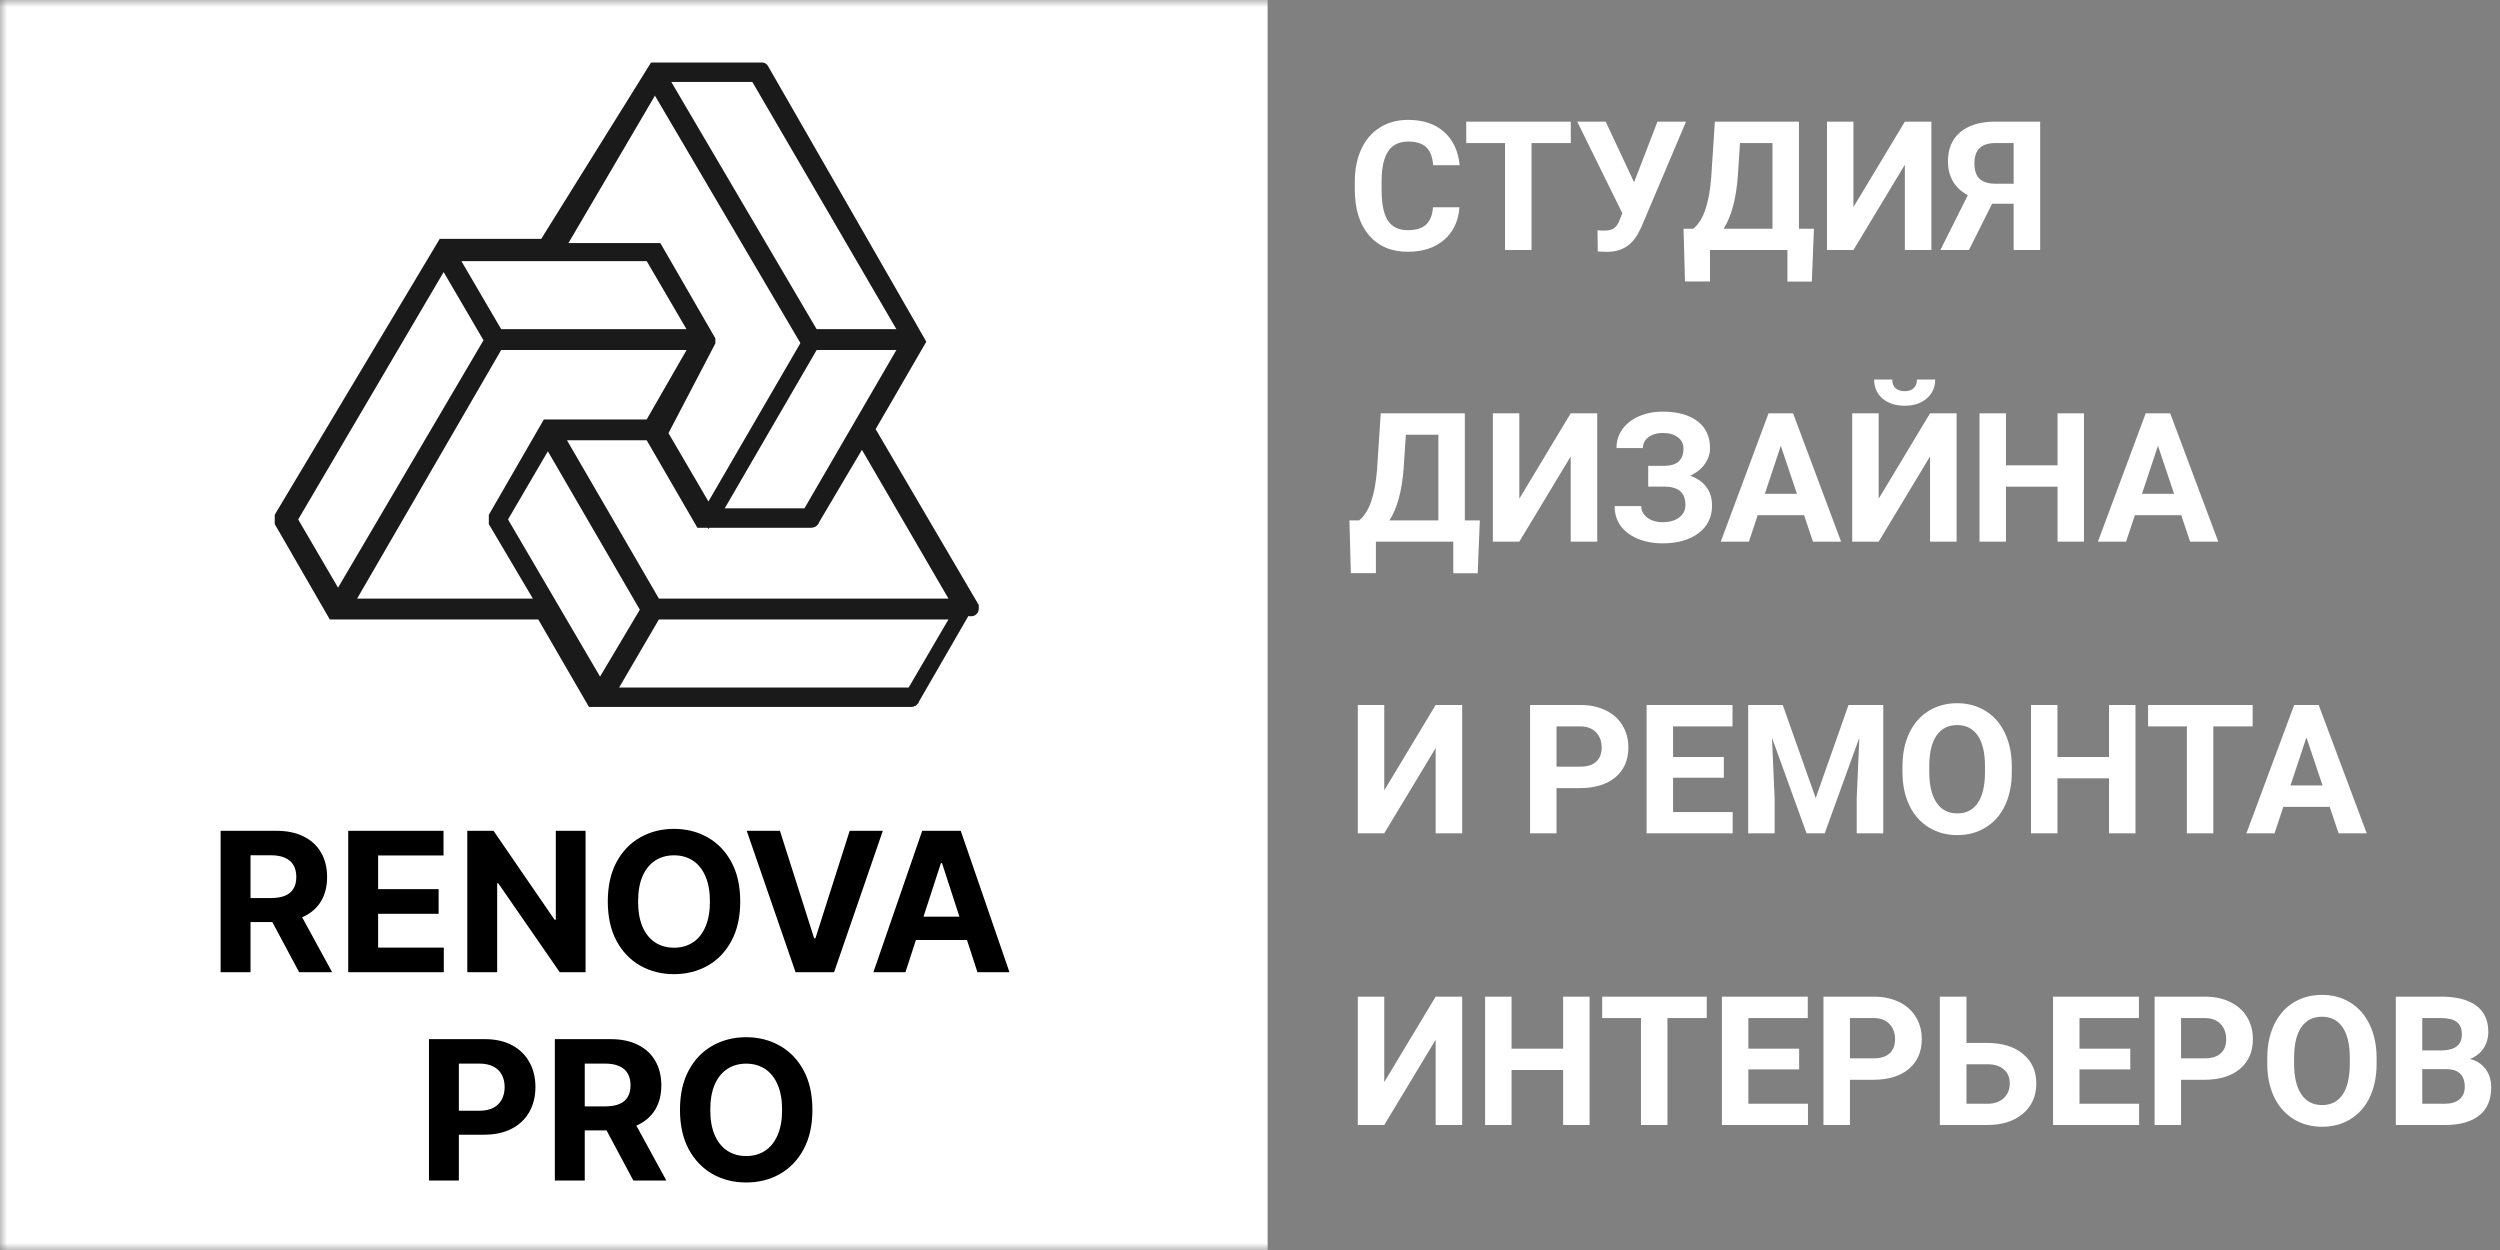 <svg width="180" height="90" viewBox="0 0 180 90" fill="none" xmlns="http://www.w3.org/2000/svg">
<rect x="0" y="0" width="180" height="90" fill="#808080" stroke="none"/>
<g clip-path="url(#clip0_257_18)">
<mask id="mask0_257_18" style="mask-type:luminance" maskUnits="userSpaceOnUse" x="0" y="0" width="180" height="90">
<path d="M180 0H0V90H180V0Z" fill="white"/>
</mask>
<g mask="url(#mask0_257_18)">
<path d="M91.268 0H0V90H91.268V0Z" fill="white"/>
<path d="M69.972 43.8C69.972 43.7 69.972 43.7 69.972 43.7L62.467 30.9L66.118 24.6L54.861 5C54.861 5 54.862 5 54.76 5H47.154L39.245 17.7H31.943L20.281 37.2C20.281 37.2 20.281 37.2 20.281 37.3C20.281 37.3 20.281 37.3 20.281 37.4C20.281 37.4 20.281 37.4 20.281 37.5C20.281 37.5 20.281 37.5 20.281 37.6L24.033 44.1H24.135H39.042L42.693 50.4H42.794H65.51H65.611C65.611 50.4 65.712 50.4 65.712 50.3L69.464 43.8C69.971 43.9 69.972 43.9 69.972 43.8C69.972 43.9 69.972 43.9 69.972 43.8ZM65.712 50H43.707L47.154 44.1H69.16L65.712 50ZM35.999 37.4L39.447 31.5L46.647 43.9L43.2 49.7L35.999 37.4ZM69.16 43.6H47.154L39.955 31.2H46.85L50.501 37.5H50.602H58.309H58.411C58.411 37.5 58.512 37.5 58.512 37.4L62.062 31.4L69.16 43.6ZM20.89 37.4L31.943 18.6L35.391 24.5L24.338 43.3L20.89 37.4ZM35.797 24.2L32.349 18.3H39.447H46.85L50.298 24.2H35.797ZM51.008 24.6C51.109 24.5 51.109 24.5 51.008 24.6C51.008 24.5 51.008 24.5 51.008 24.5L47.256 18C47.256 18 47.256 18 47.154 18H40.056L47.154 5.9L58.208 24.7L51.008 37.1L47.56 31.2L51.008 24.6ZM54.456 5.4L65.408 24.2H58.512L47.459 5.4H54.456ZM58.208 37.1H51.312L58.512 24.7H65.408L58.208 37.1ZM24.845 43.6L35.797 24.7H50.298L46.85 30.7H39.447L35.695 37.2C35.695 37.2 35.695 37.2 35.695 37.3C35.695 37.3 35.695 37.3 35.695 37.4C35.695 37.4 35.695 37.4 35.695 37.5C35.695 37.5 35.695 37.5 35.695 37.6L39.245 43.6H24.845Z" fill="#1A1A1A"/>
<path d="M69.972 43.8C69.972 43.7 69.972 43.7 69.972 43.7L62.467 30.9L66.118 24.6L54.861 5C54.861 5 54.862 5 54.76 5H47.154L39.245 17.7H31.943L20.281 37.2C20.281 37.2 20.281 37.2 20.281 37.3C20.281 37.3 20.281 37.3 20.281 37.4C20.281 37.4 20.281 37.4 20.281 37.5C20.281 37.5 20.281 37.5 20.281 37.6L24.033 44.1H24.135H39.042L42.693 50.4H42.794H65.51H65.611C65.611 50.4 65.712 50.4 65.712 50.3L69.464 43.8C69.971 43.9 69.972 43.9 69.972 43.8ZM69.972 43.8C69.972 43.9 69.972 43.9 69.972 43.8ZM51.008 24.6C51.109 24.5 51.109 24.5 51.008 24.6ZM51.008 24.6C51.008 24.5 51.008 24.5 51.008 24.5L47.256 18C47.256 18 47.256 18 47.154 18H40.056L47.154 5.9L58.208 24.7L51.008 37.1L47.56 31.2L51.008 24.6ZM65.712 50H43.707L47.154 44.1H69.16L65.712 50ZM35.999 37.4L39.447 31.5L46.647 43.9L43.2 49.7L35.999 37.4ZM69.16 43.6H47.154L39.955 31.2H46.85L50.501 37.5H50.602H58.309H58.411C58.411 37.5 58.512 37.5 58.512 37.4L62.062 31.4L69.16 43.6ZM20.89 37.4L31.943 18.6L35.391 24.5L24.338 43.3L20.89 37.4ZM35.797 24.2L32.349 18.3H39.447H46.85L50.298 24.2H35.797ZM54.456 5.4L65.408 24.2H58.512L47.459 5.4H54.456ZM58.208 37.1H51.312L58.512 24.7H65.408L58.208 37.1ZM24.845 43.6L35.797 24.7H50.298L46.85 30.7H39.447L35.695 37.2C35.695 37.2 35.695 37.2 35.695 37.3C35.695 37.3 35.695 37.3 35.695 37.4C35.695 37.4 35.695 37.4 35.695 37.5C35.695 37.5 35.695 37.5 35.695 37.6L39.245 43.6H24.845Z" stroke="#1A1A1A" stroke-miterlimit="10"/>
<path d="M105.081 14.921C105.009 15.916 104.64 16.699 103.976 17.27C103.316 17.841 102.444 18.127 101.361 18.127C100.176 18.127 99.243 17.729 98.562 16.934C97.885 16.134 97.546 15.038 97.546 13.646V13.081C97.546 12.192 97.703 11.409 98.016 10.732C98.329 10.055 98.776 9.536 99.356 9.177C99.939 8.813 100.616 8.631 101.386 8.631C102.453 8.631 103.312 8.916 103.963 9.488C104.615 10.059 104.992 10.861 105.093 11.894H103.189C103.142 11.297 102.975 10.865 102.688 10.599C102.404 10.328 101.97 10.192 101.386 10.192C100.751 10.192 100.275 10.421 99.959 10.878C99.645 11.331 99.484 12.035 99.476 12.992V13.69C99.476 14.689 99.626 15.419 99.927 15.88C100.231 16.341 100.709 16.572 101.361 16.572C101.949 16.572 102.387 16.439 102.675 16.172C102.967 15.901 103.134 15.484 103.176 14.921H105.081ZM113.098 10.3H110.267V18H108.362V10.3H105.569V8.758H113.098V10.3ZM117.655 13.125L119.337 8.758H121.394L118.163 16.381L117.903 16.883C117.425 17.716 116.693 18.133 115.707 18.133L115.04 18.108L115.021 16.578C115.123 16.595 115.288 16.604 115.516 16.604C115.783 16.604 115.996 16.557 116.157 16.464C116.322 16.371 116.46 16.199 116.57 15.95L116.805 15.347L113.561 8.758H115.611L117.655 13.125ZM130.452 20.273H128.694V18H123.121V20.266H121.318L121.216 16.47H121.915C122.291 16.157 122.581 15.698 122.784 15.093C122.992 14.483 123.131 13.73 123.203 12.833L123.47 8.758H129.525V16.47H130.604L130.452 20.273ZM124.098 16.47H127.621V10.3H125.279L125.12 12.731C124.993 14.361 124.653 15.607 124.098 16.47ZM137.149 8.758H139.06V18H137.149V11.862L133.448 18H131.544V8.758H133.448V14.909L137.149 8.758ZM144.982 18V14.668H143.433L141.764 18H139.707L141.681 14.058C140.729 13.533 140.253 12.719 140.253 11.614C140.253 10.709 140.549 10.008 141.142 9.513C141.734 9.018 142.561 8.766 143.624 8.758H146.893V18H144.982ZM142.157 11.754C142.157 12.27 142.282 12.645 142.532 12.877C142.786 13.11 143.164 13.227 143.668 13.227H144.982V10.3H143.668C142.661 10.3 142.157 10.785 142.157 11.754ZM106.395 41.273H104.636V39H99.064V41.266H97.261L97.159 37.47H97.857C98.234 37.157 98.524 36.698 98.727 36.093C98.934 35.483 99.074 34.73 99.146 33.833L99.413 29.758H105.468V37.47H106.547L106.395 41.273ZM100.041 37.47H103.563V31.3H101.221L101.062 33.731C100.936 35.361 100.595 36.607 100.041 37.47ZM113.091 29.758H115.002V39H113.091V32.862L109.391 39H107.486V29.758H109.391V35.909L113.091 29.758ZM121.21 32.303C121.21 31.952 121.072 31.677 120.797 31.478C120.522 31.275 120.158 31.173 119.706 31.173C119.299 31.173 118.961 31.275 118.69 31.478C118.423 31.677 118.29 31.937 118.29 32.259H116.386C116.386 31.759 116.525 31.311 116.805 30.913C117.088 30.511 117.488 30.198 118.004 29.974C118.525 29.749 119.092 29.637 119.706 29.637C120.772 29.637 121.608 29.866 122.213 30.323C122.818 30.78 123.121 31.427 123.121 32.265C123.121 32.676 122.996 33.056 122.746 33.408C122.501 33.759 122.149 34.04 121.692 34.252C122.2 34.43 122.59 34.7 122.86 35.065C123.131 35.424 123.267 35.873 123.267 36.41C123.267 37.24 122.941 37.9 122.289 38.391C121.642 38.877 120.78 39.121 119.706 39.121C119.033 39.121 118.428 39.006 117.89 38.778C117.353 38.545 116.944 38.23 116.665 37.832C116.39 37.43 116.252 36.965 116.252 36.435H118.169C118.169 36.766 118.313 37.043 118.601 37.267C118.889 37.487 119.257 37.597 119.706 37.597C120.213 37.597 120.613 37.483 120.905 37.254C121.201 37.026 121.35 36.736 121.35 36.385C121.35 35.902 121.218 35.557 120.956 35.35C120.694 35.139 120.311 35.033 119.807 35.033H118.671V33.541H119.845C120.755 33.528 121.21 33.116 121.21 32.303ZM129.894 37.096H126.555L125.92 39H123.895L127.335 29.758H129.1L132.56 39H130.535L129.894 37.096ZM127.069 35.553H129.379L128.218 32.094L127.069 35.553ZM138.964 29.758H140.875V39H138.964V32.862L135.264 39H133.359V29.758H135.264V35.909L138.964 29.758ZM139.333 27.327C139.333 27.89 139.129 28.344 138.723 28.691C138.321 29.038 137.792 29.212 137.136 29.212C136.48 29.212 135.949 29.041 135.543 28.698C135.141 28.355 134.94 27.898 134.94 27.327H136.241C136.241 27.593 136.319 27.801 136.476 27.949C136.637 28.093 136.857 28.165 137.136 28.165C137.411 28.165 137.627 28.093 137.784 27.949C137.94 27.801 138.019 27.593 138.019 27.327H139.333ZM150.047 39H148.143V35.039H144.43V39H142.525V29.758H144.43V33.503H148.143V29.758H150.047V39ZM157.049 37.096H153.71L153.075 39H151.05L154.491 29.758H156.255L159.715 39H157.69L157.049 37.096ZM154.224 35.553H156.535L155.373 32.094L154.224 35.553ZM103.367 50.758H105.277V60H103.367V53.862L99.666 60H97.762V50.758H99.666V56.909L103.367 50.758ZM112.069 56.744V60H110.165V50.758H113.771C114.465 50.758 115.074 50.885 115.599 51.139C116.128 51.393 116.534 51.754 116.817 52.224C117.101 52.69 117.243 53.221 117.243 53.817C117.243 54.723 116.932 55.438 116.31 55.963C115.692 56.483 114.835 56.744 113.739 56.744H112.069ZM112.069 55.201H113.771C114.274 55.201 114.657 55.083 114.919 54.846C115.186 54.609 115.319 54.27 115.319 53.83C115.319 53.377 115.186 53.011 114.919 52.732C114.653 52.453 114.285 52.309 113.815 52.3H112.069V55.201ZM124.117 55.995H120.461V58.47H124.752V60H118.557V50.758H124.739V52.3H120.461V54.503H124.117V55.995ZM128.357 50.758L130.731 57.461L133.093 50.758H135.594V60H133.683V57.474L133.874 53.113L131.379 60H130.071L127.583 53.119L127.773 57.474V60H125.869V50.758H128.357ZM144.849 55.588C144.849 56.498 144.688 57.296 144.366 57.981C144.045 58.667 143.583 59.196 142.982 59.568C142.386 59.941 141.7 60.127 140.926 60.127C140.16 60.127 139.476 59.943 138.875 59.575C138.275 59.206 137.809 58.682 137.479 58.001C137.149 57.315 136.982 56.528 136.978 55.639V55.182C136.978 54.272 137.14 53.472 137.466 52.783C137.796 52.089 138.26 51.558 138.856 51.19C139.457 50.817 140.143 50.631 140.913 50.631C141.683 50.631 142.367 50.817 142.963 51.19C143.564 51.558 144.028 52.089 144.354 52.783C144.684 53.472 144.849 54.27 144.849 55.176V55.588ZM142.919 55.169C142.919 54.2 142.745 53.464 142.398 52.96C142.051 52.457 141.556 52.205 140.913 52.205C140.274 52.205 139.781 52.455 139.434 52.954C139.087 53.449 138.911 54.177 138.907 55.138V55.588C138.907 56.532 139.081 57.264 139.428 57.785C139.775 58.305 140.274 58.565 140.926 58.565C141.565 58.565 142.056 58.316 142.398 57.816C142.741 57.313 142.915 56.581 142.919 55.62V55.169ZM153.754 60H151.85V56.039H148.137V60H146.232V50.758H148.137V54.503H151.85V50.758H153.754V60ZM162.19 52.3H159.359V60H157.455V52.3H154.662V50.758H162.19V52.3ZM167.738 58.096H164.399L163.765 60H161.74L165.18 50.758H166.945L170.404 60H168.379L167.738 58.096ZM164.914 56.553H167.224L166.062 53.094L164.914 56.553ZM103.367 71.758H105.277V81H103.367V74.862L99.666 81H97.762V71.758H99.666V77.909L103.367 71.758ZM114.45 81H112.545V77.039H108.832V81H106.928V71.758H108.832V75.503H112.545V71.758H114.45V81ZM122.886 73.3H120.055V81H118.15V73.3H115.357V71.758H122.886V73.3ZM129.538 76.995H125.882V79.47H130.173V81H123.978V71.758H130.16V73.3H125.882V75.503H129.538V76.995ZM133.194 77.744V81H131.29V71.758H134.896C135.59 71.758 136.199 71.885 136.724 72.139C137.253 72.393 137.659 72.754 137.942 73.224C138.226 73.69 138.368 74.221 138.368 74.817C138.368 75.723 138.057 76.438 137.435 76.963C136.817 77.483 135.96 77.744 134.864 77.744H133.194ZM133.194 76.201H134.896C135.399 76.201 135.782 76.083 136.044 75.846C136.311 75.609 136.444 75.27 136.444 74.83C136.444 74.377 136.311 74.011 136.044 73.732C135.778 73.453 135.41 73.309 134.94 73.3H133.194V76.201ZM141.586 75.09H143.071C144.159 75.09 145.02 75.355 145.655 75.884C146.294 76.409 146.613 77.117 146.613 78.01C146.613 78.907 146.296 79.629 145.661 80.175C145.031 80.716 144.191 80.992 143.141 81H139.669V71.758H141.586V75.09ZM141.586 76.626V79.47H143.103C143.59 79.47 143.977 79.337 144.265 79.07C144.557 78.804 144.703 78.446 144.703 77.998C144.703 77.579 144.563 77.249 144.284 77.007C144.009 76.762 143.63 76.635 143.147 76.626H141.586ZM153.38 76.995H149.724V79.47H154.015V81H147.819V71.758H154.002V73.3H149.724V75.503H153.38V76.995ZM157.036 77.744V81H155.132V71.758H158.737C159.431 71.758 160.041 71.885 160.565 72.139C161.094 72.393 161.501 72.754 161.784 73.224C162.068 73.69 162.209 74.221 162.209 74.817C162.209 75.723 161.898 76.438 161.276 76.963C160.659 77.483 159.802 77.744 158.706 77.744H157.036ZM157.036 76.201H158.737C159.241 76.201 159.624 76.083 159.886 75.846C160.153 75.609 160.286 75.27 160.286 74.83C160.286 74.377 160.153 74.011 159.886 73.732C159.62 73.453 159.251 73.309 158.782 73.3H157.036V76.201ZM171.115 76.588C171.115 77.498 170.954 78.296 170.633 78.981C170.311 79.667 169.85 80.196 169.249 80.568C168.652 80.941 167.967 81.127 167.192 81.127C166.426 81.127 165.743 80.943 165.142 80.575C164.541 80.207 164.076 79.682 163.746 79.001C163.416 78.315 163.248 77.528 163.244 76.639V76.182C163.244 75.272 163.407 74.472 163.733 73.783C164.063 73.089 164.526 72.558 165.123 72.189C165.724 71.817 166.41 71.631 167.18 71.631C167.95 71.631 168.633 71.817 169.23 72.189C169.831 72.558 170.294 73.089 170.62 73.783C170.95 74.472 171.115 75.27 171.115 76.176V76.588ZM169.186 76.169C169.186 75.2 169.012 74.464 168.665 73.96C168.318 73.457 167.823 73.205 167.18 73.205C166.541 73.205 166.048 73.455 165.701 73.954C165.354 74.449 165.178 75.177 165.174 76.138V76.588C165.174 77.532 165.347 78.264 165.694 78.785C166.041 79.305 166.541 79.565 167.192 79.565C167.831 79.565 168.322 79.316 168.665 78.816C169.008 78.313 169.181 77.581 169.186 76.62V76.169ZM172.499 81V71.758H175.736C176.858 71.758 177.708 71.974 178.288 72.405C178.868 72.833 179.158 73.461 179.158 74.29C179.158 74.743 179.041 75.143 178.809 75.49C178.576 75.833 178.252 76.085 177.837 76.246C178.311 76.364 178.684 76.603 178.955 76.963C179.23 77.323 179.367 77.763 179.367 78.283C179.367 79.172 179.084 79.845 178.517 80.302C177.95 80.759 177.141 80.992 176.092 81H172.499ZM174.403 76.976V79.47H176.035C176.483 79.47 176.832 79.364 177.082 79.153C177.336 78.937 177.463 78.641 177.463 78.264C177.463 77.418 177.025 76.988 176.149 76.976H174.403ZM174.403 75.63H175.812C176.773 75.613 177.253 75.23 177.253 74.481C177.253 74.062 177.131 73.762 176.885 73.58C176.644 73.393 176.261 73.3 175.736 73.3H174.403V75.63Z" fill="white"/>
</g>
<path d="M15.885 70V59.818H19.902C20.671 59.818 21.327 59.956 21.871 60.231C22.418 60.503 22.834 60.889 23.119 61.389C23.407 61.886 23.551 62.471 23.551 63.144C23.551 63.82 23.405 64.402 23.114 64.889C22.822 65.373 22.399 65.744 21.846 66.003C21.296 66.261 20.63 66.391 19.847 66.391H17.158V64.66H19.499C19.91 64.66 20.252 64.604 20.523 64.492C20.795 64.379 20.997 64.21 21.13 63.984C21.266 63.759 21.334 63.479 21.334 63.144C21.334 62.806 21.266 62.521 21.13 62.289C20.997 62.057 20.794 61.881 20.518 61.762C20.247 61.639 19.904 61.578 19.489 61.578H18.038V70H15.885ZM21.384 65.367L23.914 70H21.538L19.062 65.367H21.384ZM25.072 70V59.818H31.933V61.593H27.225V64.019H31.58V65.794H27.225V68.225H31.953V70H25.072ZM42.161 59.818V70H40.302L35.872 63.592H35.797V70H33.645V59.818H35.534L39.929 66.222H40.018V59.818H42.161ZM53.296 64.909C53.296 66.019 53.086 66.964 52.665 67.743C52.247 68.522 51.677 69.117 50.955 69.528C50.235 69.935 49.427 70.139 48.528 70.139C47.624 70.139 46.812 69.934 46.092 69.523C45.373 69.112 44.805 68.517 44.387 67.738C43.969 66.959 43.761 66.016 43.761 64.909C43.761 63.799 43.969 62.854 44.387 62.075C44.805 61.296 45.373 60.703 46.092 60.295C46.812 59.885 47.624 59.679 48.528 59.679C49.427 59.679 50.235 59.885 50.955 60.295C51.677 60.703 52.247 61.296 52.665 62.075C53.086 62.854 53.296 63.799 53.296 64.909ZM51.114 64.909C51.114 64.19 51.006 63.583 50.791 63.09C50.578 62.596 50.278 62.221 49.891 61.966C49.503 61.711 49.049 61.583 48.528 61.583C48.008 61.583 47.554 61.711 47.166 61.966C46.778 62.221 46.477 62.596 46.261 63.09C46.049 63.583 45.943 64.19 45.943 64.909C45.943 65.628 46.049 66.235 46.261 66.729C46.477 67.222 46.778 67.597 47.166 67.852C47.554 68.108 48.008 68.235 48.528 68.235C49.049 68.235 49.503 68.108 49.891 67.852C50.278 67.597 50.578 67.222 50.791 66.729C51.006 66.235 51.114 65.628 51.114 64.909ZM56.156 59.818L58.617 67.554H58.712L61.177 59.818H63.564L60.054 70H57.28L53.765 59.818H56.156ZM65.191 70H62.884L66.399 59.818H69.173L72.683 70H70.376L67.826 62.145H67.746L65.191 70ZM65.046 65.998H70.495V67.678H65.046V65.998Z" fill="black"/>
<path d="M30.885 85V74.818H34.902C35.674 74.818 36.332 74.966 36.876 75.261C37.419 75.552 37.834 75.958 38.119 76.479C38.407 76.996 38.551 77.592 38.551 78.269C38.551 78.945 38.405 79.541 38.114 80.058C37.822 80.575 37.399 80.978 36.846 81.266C36.296 81.555 35.63 81.699 34.847 81.699H32.287V79.974H34.499C34.914 79.974 35.255 79.903 35.523 79.76C35.795 79.614 35.997 79.414 36.13 79.158C36.266 78.9 36.334 78.603 36.334 78.269C36.334 77.93 36.266 77.635 36.13 77.383C35.997 77.128 35.795 76.931 35.523 76.792C35.252 76.649 34.907 76.578 34.489 76.578H33.038V85H30.885ZM39.949 85V74.818H43.966C44.735 74.818 45.392 74.956 45.935 75.231C46.482 75.503 46.898 75.889 47.183 76.389C47.471 76.886 47.616 77.471 47.616 78.144C47.616 78.82 47.47 79.402 47.178 79.889C46.886 80.373 46.464 80.744 45.91 81.003C45.36 81.261 44.694 81.391 43.912 81.391H41.222V79.66H43.564C43.975 79.66 44.316 79.604 44.588 79.492C44.86 79.379 45.062 79.21 45.194 78.984C45.33 78.759 45.398 78.479 45.398 78.144C45.398 77.806 45.33 77.521 45.194 77.289C45.062 77.057 44.858 76.881 44.583 76.762C44.311 76.639 43.968 76.578 43.554 76.578H42.102V85H39.949ZM45.448 80.367L47.978 85H45.602L43.126 80.367H45.448ZM58.493 79.909C58.493 81.019 58.283 81.964 57.862 82.743C57.444 83.522 56.874 84.117 56.152 84.528C55.433 84.935 54.624 85.139 53.726 85.139C52.821 85.139 52.009 84.934 51.29 84.523C50.57 84.112 50.002 83.517 49.584 82.738C49.167 81.959 48.958 81.016 48.958 79.909C48.958 78.799 49.167 77.854 49.584 77.075C50.002 76.296 50.57 75.703 51.29 75.296C52.009 74.885 52.821 74.679 53.726 74.679C54.624 74.679 55.433 74.885 56.152 75.296C56.874 75.703 57.444 76.296 57.862 77.075C58.283 77.854 58.493 78.799 58.493 79.909ZM56.311 79.909C56.311 79.19 56.203 78.583 55.988 78.09C55.776 77.596 55.476 77.221 55.088 76.966C54.7 76.711 54.246 76.583 53.726 76.583C53.205 76.583 52.751 76.711 52.364 76.966C51.976 77.221 51.674 77.596 51.459 78.09C51.246 78.583 51.14 79.19 51.14 79.909C51.14 80.628 51.246 81.235 51.459 81.729C51.674 82.222 51.976 82.597 52.364 82.852C52.751 83.108 53.205 83.235 53.726 83.235C54.246 83.235 54.7 83.108 55.088 82.852C55.476 82.597 55.776 82.222 55.988 81.729C56.203 81.235 56.311 80.628 56.311 79.909Z" fill="black"/>
</g>
<defs>
<clipPath id="clip0_257_18">
<rect width="180" height="90" fill="white"/>
</clipPath>
</defs>
</svg>
